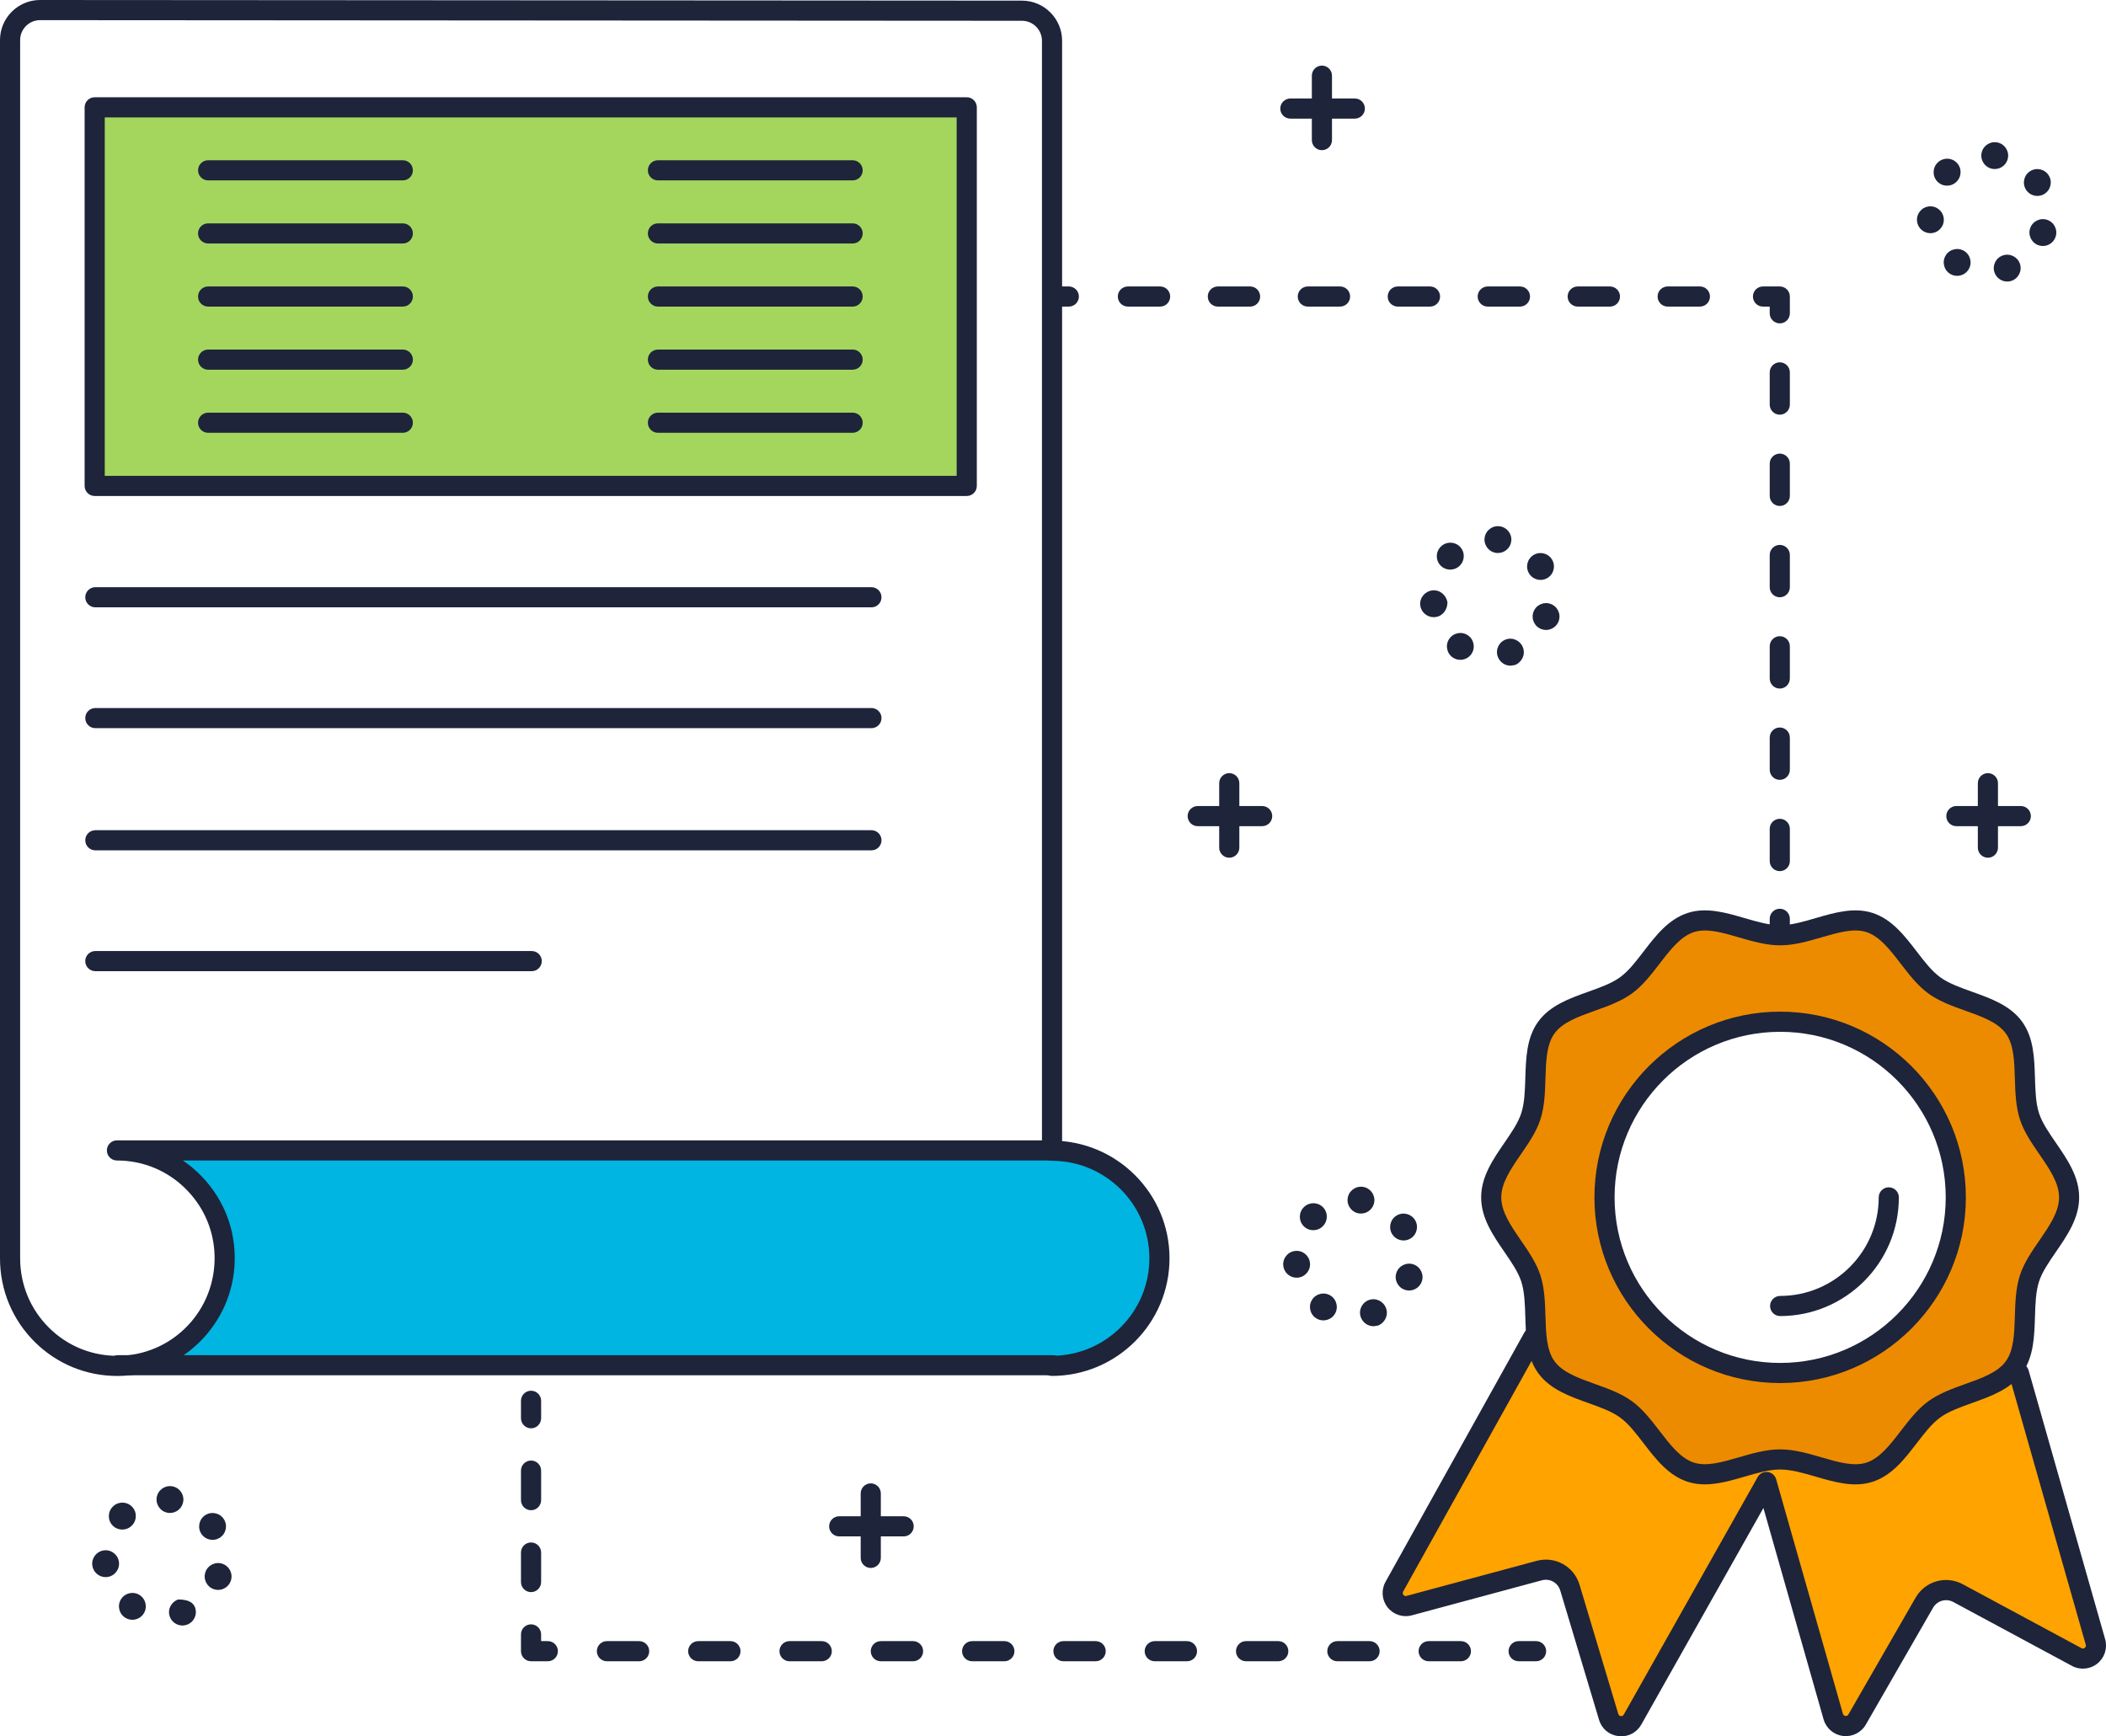 <?xml version="1.0" encoding="UTF-8"?>
<svg id="Layer_2" data-name="Layer 2" xmlns="http://www.w3.org/2000/svg" viewBox="0 0 1568.45 1293.24">
  <defs>
    <style>
      .cls-1 {
        fill: #00b5e2;
      }

      .cls-2 {
        fill: #ed8b00;
      }

      .cls-3 {
        fill: #ffa300;
      }

      .cls-4 {
        fill: #a4d65e;
      }

      .cls-5 {
        fill: #1e243a;
      }
    </style>
  </defs>
  <g id="Color">
    <path class="cls-3" d="m1503.55,1022.65c-125.24,63.26-246.03,58.01-361.64-26.64l-103.46,185.8c-4.18,7.51,2.73,16.36,11.03,14.12l96.87-26.11c9.81-2.64,19.94,3,22.85,12.73l28.87,96.26c2.46,8.21,13.57,9.45,17.78,1.98l99.74-176.93,49.73,174.7c2.35,8.27,13.49,9.64,17.78,2.19l50.03-86.96c5.07-8.8,16.22-11.98,25.16-7.16l88.33,47.57c7.57,4.08,16.32-2.95,13.96-11.22l-57.02-200.32Z"/>
    <path class="cls-2" d="m1499.89,765.33c-12.67-17.4-41.97-18.77-59.38-31.44-17.23-12.54-27.52-40.06-48.22-46.78-19.97-6.49-44.38,9.52-66.52,9.52s-46.54-16.01-66.52-9.52c-20.7,6.72-30.99,34.24-48.22,46.78-17.4,12.67-46.71,14.03-59.38,31.44-12.54,17.23-4.87,45.46-11.59,66.17-6.49,19.97-29.5,38.2-29.5,60.34s23.02,40.37,29.5,60.34c6.72,20.7-.95,48.93,11.59,66.17,12.67,17.4,41.97,18.77,59.38,31.44,17.23,12.54,27.52,40.06,48.22,46.78,19.97,6.49,44.38-9.52,66.52-9.52s46.54,16.01,66.52,9.52c20.7-6.72,30.99-34.24,48.22-46.78,17.4-12.67,46.71-14.03,59.38-31.44,12.54-17.23,4.87-45.46,11.59-66.17,6.49-19.97,29.5-38.2,29.5-60.34s-23.02-40.37-29.5-60.34c-6.72-20.7.95-48.93-11.59-66.16Zm-174.11,257.32c-72.25,0-130.81-58.57-130.81-130.82s58.57-130.82,130.81-130.82,130.82,58.57,130.82,130.82-58.57,130.82-130.82,130.82Z"/>
    <rect class="cls-4" x="70.52" y="79.94" width="649.47" height="281.99"/>
    <path class="cls-1" d="m784,856.86H87.09c106.92,0,106.92,160,0,160h696.91c106,0,106-160,0-160Z"/>
  </g>
  <g id="CERTIFICATE">
    <g>
      <g>
        <path class="cls-5" d="m87.35,1024.86c-23.11,0-44.84-8.9-61.29-25.15-16.81-16.6-26.06-38.8-26.06-62.5V29.88c0-7.99,3.11-15.49,8.76-21.14C14.4,3.11,21.91,0,29.88,0h.02l731.23.47c16.47.01,29.87,13.42,29.87,29.88v822c0,.5-.05.99-.14,1.46.41.93.64,1.96.64,3.04,0,4.14-3.36,7.5-7.5,7.5H136.17c5.04,3.42,9.76,7.4,14.09,11.9,16.7,17.33,25.4,40.11,24.51,64.16-.83,22.47-10.2,43.56-26.37,59.4-16.19,15.87-37.48,24.76-59.94,25.04-.37,0-.75,0-1.12,0ZM29.88,15c-3.97,0-7.71,1.55-10.52,4.36-2.81,2.81-4.36,6.55-4.36,10.53v907.23c0,19.75,7.67,38.16,21.6,51.92,13.84,13.67,32.17,21.05,51.68,20.82,38.66-.48,70.07-31.23,71.5-70,.74-19.93-6.48-38.82-20.32-53.19-13.86-14.38-32.46-22.3-52.37-22.3-4.14,0-7.5-3.36-7.5-7.5s3.36-7.5,7.5-7.5h688.91V30.36c0-8.2-6.67-14.88-14.88-14.88l-731.23-.47h0Z"/>
        <path class="cls-5" d="m783.38,1024.83c-4.14,0-7.5-3.36-7.5-7.5s3.36-7.5,7.5-7.5c40.04,0,72.62-32.58,72.62-72.62s-32.58-72.62-72.62-72.62c-4.14,0-7.5-3.36-7.5-7.5s3.36-7.5,7.5-7.5c48.31,0,87.62,39.31,87.62,87.62s-39.31,87.62-87.62,87.62Z"/>
        <path class="cls-5" d="m784,1024.36H88c-4.14,0-7.5-3.36-7.5-7.5s3.36-7.5,7.5-7.5h696c4.14,0,7.5,3.36,7.5,7.5s-3.36,7.5-7.5,7.5Z"/>
      </g>
      <path class="cls-5" d="m719.98,369.43H70.52c-4.14,0-7.5-3.36-7.5-7.5V79.94c0-4.14,3.36-7.5,7.5-7.5h649.47c4.14,0,7.5,3.36,7.5,7.5v281.99c0,4.14-3.36,7.5-7.5,7.5Zm-641.97-15h634.47V87.44H78.02v266.99Z"/>
      <g>
        <path class="cls-5" d="m300,134.36h-145c-4.14,0-7.5-3.36-7.5-7.5s3.36-7.5,7.5-7.5h145c4.14,0,7.5,3.36,7.5,7.5s-3.36,7.5-7.5,7.5Z"/>
        <path class="cls-5" d="m300,181.36h-145c-4.14,0-7.5-3.36-7.5-7.5s3.36-7.5,7.5-7.5h145c4.14,0,7.5,3.36,7.5,7.5s-3.36,7.5-7.5,7.5Z"/>
        <path class="cls-5" d="m300,228.36h-145c-4.14,0-7.5-3.36-7.5-7.5s3.36-7.5,7.5-7.5h145c4.14,0,7.5,3.36,7.5,7.5s-3.36,7.5-7.5,7.5Z"/>
        <path class="cls-5" d="m300,275.36h-145c-4.14,0-7.5-3.36-7.5-7.5s3.36-7.5,7.5-7.5h145c4.14,0,7.5,3.36,7.5,7.5s-3.36,7.5-7.5,7.5Z"/>
        <path class="cls-5" d="m300,322.36h-145c-4.14,0-7.5-3.36-7.5-7.5s3.36-7.5,7.5-7.5h145c4.14,0,7.5,3.36,7.5,7.5s-3.36,7.5-7.5,7.5Z"/>
        <path class="cls-5" d="m635,134.36h-145c-4.14,0-7.5-3.36-7.5-7.5s3.36-7.5,7.5-7.5h145c4.14,0,7.5,3.36,7.5,7.5s-3.36,7.5-7.5,7.5Z"/>
        <path class="cls-5" d="m635,181.36h-145c-4.14,0-7.5-3.36-7.5-7.5s3.36-7.5,7.5-7.5h145c4.14,0,7.5,3.36,7.5,7.5s-3.36,7.5-7.5,7.5Z"/>
        <path class="cls-5" d="m635,228.36h-145c-4.14,0-7.5-3.36-7.5-7.5s3.36-7.5,7.5-7.5h145c4.14,0,7.5,3.36,7.5,7.5s-3.36,7.5-7.5,7.5Z"/>
        <path class="cls-5" d="m635,275.36h-145c-4.14,0-7.5-3.36-7.5-7.5s3.36-7.5,7.5-7.5h145c4.14,0,7.5,3.36,7.5,7.5s-3.36,7.5-7.5,7.5Z"/>
        <path class="cls-5" d="m635,322.36h-145c-4.14,0-7.5-3.36-7.5-7.5s3.36-7.5,7.5-7.5h145c4.14,0,7.5,3.36,7.5,7.5s-3.36,7.5-7.5,7.5Z"/>
      </g>
      <path class="cls-5" d="m649,452.36H71c-4.14,0-7.5-3.36-7.5-7.5s3.36-7.5,7.5-7.5h578c4.14,0,7.5,3.36,7.5,7.5s-3.36,7.5-7.5,7.5Z"/>
      <path class="cls-5" d="m649,542.36H71c-4.14,0-7.5-3.36-7.5-7.5s3.36-7.5,7.5-7.5h578c4.14,0,7.5,3.36,7.5,7.5s-3.36,7.5-7.5,7.5Z"/>
      <path class="cls-5" d="m649,633.36H71c-4.14,0-7.5-3.36-7.5-7.5s3.36-7.5,7.5-7.5h578c4.14,0,7.5,3.36,7.5,7.5s-3.36,7.5-7.5,7.5Z"/>
      <path class="cls-5" d="m396,723.36H71c-4.14,0-7.5-3.36-7.5-7.5s3.36-7.5,7.5-7.5h325c4.14,0,7.5,3.36,7.5,7.5s-3.36,7.5-7.5,7.5Z"/>
    </g>
    <g>
      <path class="cls-5" d="m1325.77,1030.15c-76.27,0-138.31-62.05-138.31-138.32s62.05-138.32,138.31-138.32,138.32,62.05,138.32,138.32-62.05,138.32-138.32,138.32Zm0-261.63c-68,0-123.31,55.32-123.31,123.32s55.32,123.32,123.31,123.32,123.32-55.32,123.32-123.32-55.32-123.32-123.32-123.32Z"/>
      <path class="cls-5" d="m1325.77,980.25c-4.14,0-7.5-3.36-7.5-7.5s3.36-7.5,7.5-7.5c40.48,0,73.41-32.93,73.41-73.41,0-4.14,3.36-7.5,7.5-7.5s7.5,3.36,7.5,7.5c0,48.75-39.66,88.41-88.41,88.41Z"/>
      <path class="cls-5" d="m1269.69,1105.61c-4.29,0-8.55-.56-12.75-1.92-14.4-4.67-23.8-16.91-32.9-28.75-5.76-7.5-11.2-14.58-17.42-19.1-6.34-4.61-14.84-7.65-23.84-10.87-13.96-4.99-28.4-10.15-37.18-22.22-8.69-11.94-9.16-27.2-9.61-41.95-.3-9.63-.58-18.72-3.04-26.31-2.31-7.12-7.29-14.37-12.56-22.04-8.51-12.38-17.3-25.19-17.3-40.61s8.8-28.23,17.3-40.61c5.27-7.67,10.25-14.92,12.56-22.04,2.46-7.59,2.75-16.68,3.04-26.31.46-14.76.93-30.01,9.61-41.95,8.78-12.06,23.22-17.23,37.18-22.22,9-3.22,17.51-6.26,23.84-10.87,6.22-4.52,11.66-11.6,17.42-19.1,9.1-11.84,18.5-24.08,32.9-28.75,13.78-4.48,28.3-.25,42.34,3.84,9.39,2.73,18.27,5.32,26.49,5.32s17.1-2.58,26.49-5.32c14.04-4.09,28.55-8.31,42.34-3.84,14.4,4.67,23.8,16.91,32.9,28.75,5.76,7.5,11.2,14.58,17.42,19.1,6.34,4.61,14.84,7.65,23.84,10.87,13.96,4.99,28.4,10.15,37.18,22.22,8.69,11.94,9.16,27.2,9.61,41.95.3,9.63.58,18.72,3.04,26.31,2.31,7.12,7.29,14.37,12.57,22.04,8.51,12.38,17.3,25.19,17.3,40.61s-8.8,28.23-17.3,40.61c-5.27,7.67-10.25,14.92-12.57,22.04-2.46,7.59-2.75,16.68-3.04,26.31-.46,14.76-.93,30.01-9.61,41.95-8.78,12.06-23.22,17.23-37.18,22.22-9,3.22-17.51,6.26-23.84,10.87-6.22,4.52-11.66,11.61-17.42,19.1-9.1,11.84-18.5,24.08-32.9,28.75-13.78,4.48-28.3.25-42.34-3.84-9.39-2.73-18.27-5.32-26.49-5.32s-17.1,2.58-26.49,5.32c-9.77,2.84-19.77,5.75-29.59,5.75Zm56.09-26.07c10.36,0,20.69,3.01,30.68,5.91,12.41,3.61,24.12,7.02,33.52,3.97,9.97-3.24,17.58-13.14,25.64-23.62,6.16-8.01,12.52-16.29,20.49-22.09,8.08-5.88,18.02-9.43,27.62-12.87,12.37-4.42,24.05-8.6,30.1-16.92,5.97-8.2,6.35-20.53,6.75-33.59.32-10.25.64-20.86,3.77-30.48,2.98-9.19,8.82-17.69,14.47-25.9,7.54-10.98,14.67-21.35,14.67-32.12s-7.12-21.14-14.67-32.12c-5.65-8.22-11.49-16.72-14.47-25.91-3.12-9.62-3.45-20.23-3.77-30.48-.4-13.06-.79-25.39-6.75-33.59h0c-6.06-8.32-17.74-12.5-30.1-16.92-9.61-3.43-19.54-6.98-27.62-12.87-7.96-5.8-14.33-14.08-20.49-22.09-8.06-10.48-15.67-20.39-25.64-23.62-9.39-3.05-21.11.36-33.52,3.97-9.99,2.91-20.32,5.91-30.68,5.91s-20.69-3.01-30.68-5.91c-12.41-3.61-24.13-7.02-33.52-3.97-9.97,3.24-17.58,13.14-25.64,23.62-6.16,8.01-12.52,16.29-20.49,22.09-8.08,5.88-18.02,9.43-27.62,12.87-12.37,4.42-24.05,8.6-30.1,16.92-5.97,8.2-6.35,20.53-6.75,33.59-.32,10.25-.64,20.86-3.77,30.48-2.98,9.19-8.82,17.69-14.47,25.9-7.54,10.98-14.67,21.35-14.67,32.12s7.12,21.14,14.67,32.12c5.65,8.22,11.48,16.72,14.47,25.9,3.12,9.62,3.45,20.23,3.77,30.48.4,13.06.79,25.39,6.75,33.59,6.06,8.32,17.74,12.5,30.1,16.92,9.61,3.43,19.54,6.98,27.62,12.87,7.96,5.8,14.33,14.08,20.49,22.09,8.06,10.48,15.67,20.39,25.64,23.62,9.39,3.05,21.11-.36,33.52-3.97,9.99-2.91,20.32-5.91,30.68-5.91Z"/>
      <path class="cls-5" d="m1207.47,1293.24c-.66,0-1.33-.04-2-.11-6.98-.78-12.57-5.44-14.59-12.17l-28.87-96.26c-1.76-5.88-7.79-9.24-13.72-7.64l-96.87,26.11c-6.7,1.8-13.79-.56-18.06-6.03-4.27-5.47-4.85-12.92-1.47-18.98l103.46-185.8c2.02-3.62,6.59-4.92,10.2-2.9,3.62,2.02,4.92,6.58,2.9,10.2l-103.46,185.8c-.59,1.07-.22,1.92.19,2.45.41.53,1.15,1.1,2.33.78l96.87-26.11c13.82-3.73,27.88,4.1,31.99,17.81l28.87,96.26c.35,1.16,1.22,1.5,1.88,1.57.67.07,1.59-.06,2.18-1.12l99.74-176.93c1.49-2.64,4.42-4.12,7.42-3.76,3.01.36,5.5,2.48,6.33,5.39l49.73,174.7c.33,1.17,1.2,1.52,1.87,1.6.67.08,1.59-.04,2.2-1.1l50.03-86.96c7.14-12.41,22.61-16.82,35.22-10.02l88.33,47.57c1.07.58,1.92.2,2.45-.22.52-.42,1.08-1.17.75-2.34l-57.02-200.32c-1.13-3.98,1.18-8.13,5.16-9.27,3.99-1.13,8.13,1.18,9.27,5.16l57.02,200.32c1.9,6.67-.37,13.79-5.78,18.14-5.41,4.35-12.85,5.03-18.96,1.74l-88.33-47.57c-5.41-2.91-12.04-1.02-15.1,4.3l-50.03,86.96c-3.46,6.01-10.14,9.36-17.03,8.51-6.89-.85-12.56-5.71-14.46-12.38l-44.81-157.41-90.92,161.27c-3.12,5.53-8.71,8.77-14.91,8.77Z"/>
    </g>
    <g>
      <path class="cls-5" d="m395.5,1063.86c-4.14,0-7.5-3.36-7.5-7.5v-13c0-4.14,3.36-7.5,7.5-7.5s7.5,3.36,7.5,7.5v13c0,4.14-3.36,7.5-7.5,7.5Z"/>
      <path class="cls-5" d="m395.5,1185.86c-4.14,0-7.5-3.36-7.5-7.5v-22c0-4.14,3.36-7.5,7.5-7.5s7.5,3.36,7.5,7.5v22c0,4.14-3.36,7.5-7.5,7.5Zm0-61c-4.14,0-7.5-3.36-7.5-7.5v-22c0-4.14,3.36-7.5,7.5-7.5s7.5,3.36,7.5,7.5v22c0,4.14-3.36,7.5-7.5,7.5Z"/>
      <path class="cls-5" d="m408,1237.36h-12.5c-4.14,0-7.5-3.36-7.5-7.5v-12.5c0-4.14,3.36-7.5,7.5-7.5s7.5,3.36,7.5,7.5v5h5c4.14,0,7.5,3.36,7.5,7.5s-3.36,7.5-7.5,7.5Z"/>
      <path class="cls-5" d="m1088,1237.36h-24c-4.14,0-7.5-3.36-7.5-7.5s3.36-7.5,7.5-7.5h24c4.14,0,7.5,3.36,7.5,7.5s-3.36,7.5-7.5,7.5Zm-68,0h-24c-4.14,0-7.5-3.36-7.5-7.5s3.36-7.5,7.5-7.5h24c4.14,0,7.5,3.36,7.5,7.5s-3.36,7.5-7.5,7.5Zm-68,0h-24c-4.14,0-7.5-3.36-7.5-7.5s3.36-7.5,7.5-7.5h24c4.14,0,7.5,3.36,7.5,7.5s-3.36,7.5-7.5,7.5Zm-68,0h-24c-4.14,0-7.5-3.36-7.5-7.5s3.36-7.5,7.5-7.5h24c4.14,0,7.5,3.36,7.5,7.5s-3.36,7.5-7.5,7.5Zm-68,0h-24c-4.14,0-7.5-3.36-7.5-7.5s3.36-7.5,7.5-7.5h24c4.14,0,7.5,3.36,7.5,7.5s-3.36,7.5-7.5,7.5Zm-68,0h-24c-4.14,0-7.5-3.36-7.5-7.5s3.36-7.5,7.5-7.5h24c4.14,0,7.5,3.36,7.5,7.5s-3.36,7.5-7.5,7.5Zm-68,0h-24c-4.14,0-7.5-3.36-7.5-7.5s3.36-7.5,7.5-7.5h24c4.14,0,7.5,3.36,7.5,7.5s-3.36,7.5-7.5,7.5Zm-68,0h-24c-4.14,0-7.5-3.36-7.5-7.5s3.36-7.5,7.5-7.5h24c4.14,0,7.5,3.36,7.5,7.5s-3.36,7.5-7.5,7.5Zm-68,0h-24c-4.14,0-7.5-3.36-7.5-7.5s3.36-7.5,7.5-7.5h24c4.14,0,7.5,3.36,7.5,7.5s-3.36,7.5-7.5,7.5Zm-68,0h-24c-4.14,0-7.5-3.36-7.5-7.5s3.36-7.5,7.5-7.5h24c4.14,0,7.5,3.36,7.5,7.5s-3.36,7.5-7.5,7.5Z"/>
      <path class="cls-5" d="m1144,1237.36h-13c-4.14,0-7.5-3.36-7.5-7.5s3.36-7.5,7.5-7.5h13c4.14,0,7.5,3.36,7.5,7.5s-3.36,7.5-7.5,7.5Z"/>
    </g>
    <g>
      <path class="cls-5" d="m796,228.36h-12c-4.14,0-7.5-3.36-7.5-7.5s3.36-7.5,7.5-7.5h12c4.14,0,7.5,3.36,7.5,7.5s-3.36,7.5-7.5,7.5Z"/>
      <path class="cls-5" d="m1266,228.36h-24c-4.14,0-7.5-3.36-7.5-7.5s3.36-7.5,7.5-7.5h24c4.14,0,7.5,3.36,7.5,7.5s-3.36,7.5-7.5,7.5Zm-67,0h-24c-4.14,0-7.5-3.36-7.5-7.5s3.36-7.5,7.5-7.5h24c4.14,0,7.5,3.36,7.5,7.5s-3.36,7.5-7.5,7.5Zm-67,0h-24c-4.14,0-7.5-3.36-7.5-7.5s3.36-7.5,7.5-7.5h24c4.14,0,7.5,3.36,7.5,7.5s-3.36,7.5-7.5,7.5Zm-67,0h-24c-4.14,0-7.5-3.36-7.5-7.5s3.36-7.5,7.5-7.5h24c4.14,0,7.5,3.36,7.5,7.5s-3.36,7.5-7.5,7.5Zm-67,0h-24c-4.14,0-7.5-3.36-7.5-7.5s3.36-7.5,7.5-7.5h24c4.14,0,7.5,3.36,7.5,7.5s-3.36,7.5-7.5,7.5Zm-67,0h-24c-4.14,0-7.5-3.36-7.5-7.5s3.36-7.5,7.5-7.5h24c4.14,0,7.5,3.36,7.5,7.5s-3.36,7.5-7.5,7.5Zm-67,0h-24c-4.14,0-7.5-3.36-7.5-7.5s3.36-7.5,7.5-7.5h24c4.14,0,7.5,3.36,7.5,7.5s-3.36,7.5-7.5,7.5Z"/>
      <path class="cls-5" d="m1325.5,240.86c-4.14,0-7.5-3.36-7.5-7.5v-5h-5c-4.14,0-7.5-3.36-7.5-7.5s3.36-7.5,7.5-7.5h12.5c4.14,0,7.5,3.36,7.5,7.5v12.5c0,4.14-3.36,7.5-7.5,7.5Z"/>
      <path class="cls-5" d="m1325.5,648.86c-4.14,0-7.5-3.36-7.5-7.5v-24c0-4.14,3.36-7.5,7.5-7.5s7.5,3.36,7.5,7.5v24c0,4.14-3.36,7.5-7.5,7.5Zm0-68c-4.14,0-7.5-3.36-7.5-7.5v-24c0-4.14,3.36-7.5,7.5-7.5s7.5,3.36,7.5,7.5v24c0,4.14-3.36,7.5-7.5,7.5Zm0-68c-4.14,0-7.5-3.36-7.5-7.5v-24c0-4.14,3.36-7.5,7.5-7.5s7.5,3.36,7.5,7.5v24c0,4.14-3.36,7.5-7.5,7.5Zm0-68c-4.14,0-7.5-3.36-7.5-7.5v-24c0-4.14,3.36-7.5,7.5-7.5s7.5,3.36,7.5,7.5v24c0,4.14-3.36,7.5-7.5,7.5Zm0-68c-4.14,0-7.5-3.36-7.5-7.5v-24c0-4.14,3.36-7.5,7.5-7.5s7.5,3.36,7.5,7.5v24c0,4.14-3.36,7.5-7.5,7.5Zm0-68c-4.14,0-7.5-3.36-7.5-7.5v-24c0-4.14,3.36-7.5,7.5-7.5s7.5,3.36,7.5,7.5v24c0,4.14-3.36,7.5-7.5,7.5Z"/>
      <path class="cls-5" d="m1325.5,703.86c-4.14,0-7.5-3.36-7.5-7.5v-12c0-4.14,3.36-7.5,7.5-7.5s7.5,3.36,7.5,7.5v12c0,4.14-3.36,7.5-7.5,7.5Z"/>
    </g>
    <path class="cls-5" d="m1115.42,488.98c-1.81-5.21.95-10.91,6.17-12.72h0c5.21-1.82,10.91,1.04,12.73,6.27h0c1.81,5.21-.95,10.84-6.16,12.84h0c-1.08,0-2.19.44-3.28.44h0c-4.14,0-8.01-2.69-9.45-6.83Zm-33.16.94c-4.67-2.95-6.07-9.12-3.12-13.79h0c2.94-4.67,9.12-6.07,13.79-3.13h0c4.67,2.95,6.07,9.13,3.12,13.8h0c-1.9,3.01-5.14,4.66-8.46,4.66h0c-1.83,0-3.67-.5-5.33-1.54Zm65.87-21.27c-5.22-1.83-7.96-7.54-6.13-12.75h0c1.83-5.21,7.54-7.95,12.75-6.12h0c5.21,1.83,7.95,7.53,6.12,12.75h0c-1.44,4.11-5.31,6.68-9.43,6.68h0c-1.1,0-2.22-.18-3.31-.56Zm-90.41-17.86c-.61-5.49,3.54-10.43,9.03-11.04h0c5.49-.62,10.25,3.34,11.25,8.82h0c0,5.49-3.54,10.44-9.03,11.05h0c-.37.04-.85.07-1.22.07h0c-5.03,0-9.46-3.79-10.03-8.9Zm81.11-23.55c-2.93-4.68-1.51-10.85,3.17-13.79h0c4.68-2.93,10.85-1.51,13.78,3.17h0c2.93,4.68,1.52,10.85-3.16,13.78h0c-1.65,1.04-3.49,1.53-5.3,1.53h0c-3.33,0-6.59-1.66-8.49-4.69Zm-65.84-5.88c-3.91-3.91-3.91-10.24,0-14.15h0s.07-.07.11-.11h0c3.91-3.89,10.25-3.87,14.14.04h0c3.9,3.92,3.88,10.25-.04,14.14h0s-.02.02-.03.03h0s-.03.03-.04.05h0c-1.95,1.95-4.51,2.92-7.07,2.92h0c-2.56,0-5.12-.97-7.07-2.92Zm41.46-9.52c-5.49-.63-9.43-5.59-8.8-11.08h0c.63-5.48,5.59-9.42,11.08-8.79h0c5.48.63,9.42,5.58,8.79,11.07h0c-.58,5.1-4.91,8.86-9.92,8.86h0c-.38,0-.76-.02-1.15-.06Z"/>
    <path class="cls-5" d="m1013.42,980.99c-1.81-5.22.95-10.92,6.17-12.73h0c5.21-1.82,10.91,1.04,12.73,6.27h0c1.81,5.21-.95,10.84-6.16,12.84h0c-1.08,0-2.19.44-3.28.44h0c-4.14,0-8.01-2.69-9.45-6.81Zm-33.16.93c-4.67-2.94-6.07-9.12-3.12-13.79h0c2.94-4.67,9.12-6.07,13.79-3.13h0c4.67,2.95,6.07,9.13,3.12,13.8h0c-1.9,3.01-5.15,4.66-8.47,4.66h0c-1.82,0-3.66-.5-5.32-1.54Zm65.86-21.27c-5.21-1.83-7.95-7.54-6.12-12.75h0c1.83-5.21,7.54-7.95,12.75-6.12h0c5.21,1.83,7.95,7.54,6.12,12.75h0c-1.44,4.11-5.31,6.68-9.43,6.68h0c-1.1,0-2.22-.18-3.32-.56Zm-90.4-17.86c-.61-5.49,3.34-10.43,8.83-11.04h0c5.49-.62,10.44,3.33,11.05,8.83h0c.61,5.48-3.34,10.43-8.83,11.04h0c-.37.04-.75.06-1.12.06h0c-5.02,0-9.35-3.77-9.93-8.89Zm81.11-23.55c-2.93-4.68-1.51-10.85,3.16-13.79h0c4.68-2.93,10.86-1.51,13.79,3.17h0c2.93,4.68,1.52,10.85-3.16,13.78h0c-1.65,1.04-3.49,1.53-5.3,1.53h0c-3.33,0-6.59-1.66-8.49-4.69Zm-65.84-5.88c-3.91-3.91-3.91-10.24,0-14.15h0s.02-.02.04-.03h0s.04-.05.07-.08h0c3.91-3.89,10.24-3.88,14.14.04h0c3.9,3.92,3.88,10.25-.04,14.14h0s-.02.02-.03.03h0s-.03.03-.04.05h0c-1.95,1.95-4.51,2.93-7.07,2.93h0c-2.56,0-5.12-.98-7.07-2.93Zm41.46-9.52h0c-5.49-.63-9.43-5.59-8.8-11.08h0c.63-5.48,5.59-9.42,11.08-8.79h0c5.48.62,9.42,5.58,8.79,11.07h0c-.58,5.1-4.91,8.86-9.92,8.86h0c-.38,0-.76-.02-1.15-.06Z"/>
    <path class="cls-5" d="m126.42,1204.04c-1.81-5.22.95-10.68,6.17-12.68h-.01c5.22,0,10.92.89,12.74,6.11h0c1.81,5.21-.95,10.88-6.17,12.7h0c-1.08.37-2.19.56-3.28.56h0c-4.14,0-8.01-2.58-9.45-6.7Zm-33.16.88c-4.67-2.95-6.07-9.12-3.12-13.79h0c2.94-4.67,9.12-6.07,13.79-3.12h0c4.67,2.94,6.07,9.12,3.12,13.79h0c-1.9,3.01-5.15,4.66-8.47,4.66h0c-1.82,0-3.66-.49-5.32-1.54Zm65.86-21.27c-5.21-1.83-7.95-7.54-6.12-12.75h0c1.83-5.21,7.54-7.95,12.75-6.12h0c5.21,1.83,7.95,7.54,6.12,12.74h0c-1.44,4.12-5.31,6.7-9.44,6.7h0c-1.09,0-2.21-.19-3.31-.57Zm-90.4-17.86c-.61-5.49,3.35-10.43,8.83-11.04h0c5.49-.62,10.44,3.33,11.05,8.82h0c.61,5.49-3.34,10.44-8.83,11.05h0c-.38.05-.75.07-1.12.07h0c-5.03,0-9.35-3.78-9.93-8.9Zm81.11-23.55c-2.93-4.68-1.51-10.86,3.17-13.79h0c4.68-2.93,10.85-1.51,13.78,3.17h0c2.93,4.68,1.52,10.85-3.16,13.78h0c-1.66,1.03-3.49,1.53-5.31,1.53h0c-3.33,0-6.58-1.66-8.48-4.69Zm-65.84-5.88c-3.91-3.91-3.91-10.24,0-14.15h0s.02-.02.04-.03h0s.05-.05.07-.08h0c3.92-3.89,10.25-3.88,14.14.04h0c3.89,3.92,3.88,10.25-.04,14.14h0s-.02.02-.03.03h0s-.03.03-.04.05h0c-1.95,1.95-4.51,2.92-7.07,2.92h0c-2.56,0-5.12-.97-7.07-2.92Zm41.46-9.52c-5.49-.63-9.43-5.59-8.8-11.08h0c.63-5.48,5.59-9.42,11.07-8.79h0c5.49.63,9.43,5.58,8.8,11.07h0c-.58,5.1-4.91,8.86-9.92,8.86h0c-.38,0-.77-.02-1.15-.06Z"/>
    <path class="cls-5" d="m1485.42,202.98c-1.81-5.21.95-10.91,6.17-12.72h0c5.21-1.82,10.91.94,12.73,6.15h0c1.81,5.22-.95,10.92-6.16,12.74h0c-1.09.37-2.2.55-3.29.55h0c-4.14,0-8.01-2.59-9.45-6.72Zm-33.16.94c-4.67-2.95-6.07-9.12-3.12-13.79h0c2.94-4.67,9.12-6.07,13.79-3.13h0c4.67,2.95,6.07,9.13,3.12,13.8h0c-1.9,3.01-5.15,4.66-8.46,4.66h0c-1.83,0-3.67-.49-5.33-1.54Zm65.86-21.27c-5.21-1.83-7.95-7.54-6.12-12.75h0c1.83-5.21,7.54-7.95,12.75-6.12h0c5.21,1.83,7.95,7.53,6.12,12.75h0c-1.44,4.11-5.31,6.69-9.44,6.69h0c-1.09,0-2.21-.19-3.31-.57Zm-90.4-17.86c-.61-5.49,3.34-10.43,8.83-11.04h0c5.49-.62,10.44,3.34,11.05,8.82h0c.61,5.49-3.34,10.44-8.83,11.05h0c-.37.05-.75.07-1.12.07h0c-5.02,0-9.35-3.78-9.93-8.9Zm81.11-23.55c-2.93-4.68-1.51-10.85,3.17-13.79h0c4.68-2.93,10.85-1.51,13.78,3.17h0c2.93,4.68,1.52,10.85-3.16,13.78h0c-1.65,1.04-3.49,1.53-5.3,1.53h0c-3.33,0-6.59-1.66-8.49-4.69Zm-65.84-5.88c-3.91-3.91-3.91-10.24,0-14.15h0s.02-.02.04-.03h0s.05-.05.07-.08h0c3.92-3.89,10.25-3.88,14.14.04h0c3.89,3.92,3.88,10.25-.04,14.14h0s-.02.02-.03.03h0s-.03.03-.04.05h0c-1.95,1.95-4.51,2.93-7.07,2.93h0c-2.56,0-5.12-.98-7.07-2.93Zm41.46-9.52c-5.49-.63-9.43-5.59-8.8-11.08h0c.63-5.48,5.59-9.42,11.07-8.79h0c5.49.63,9.43,5.58,8.8,11.07h0c-.58,5.1-4.91,8.86-9.92,8.86h0c-.38,0-.76-.02-1.15-.06Z"/>
    <g>
      <path class="cls-5" d="m1480.5,638.86c-4.14,0-7.5-3.36-7.5-7.5v-48c0-4.14,3.36-7.5,7.5-7.5s7.5,3.36,7.5,7.5v48c0,4.14-3.36,7.5-7.5,7.5Z"/>
      <path class="cls-5" d="m1505,615.36h-48c-4.14,0-7.5-3.36-7.5-7.5s3.36-7.5,7.5-7.5h48c4.14,0,7.5,3.36,7.5,7.5s-3.36,7.5-7.5,7.5Z"/>
    </g>
    <g>
      <path class="cls-5" d="m984.5,111.86c-4.14,0-7.5-3.36-7.5-7.5v-48c0-4.14,3.36-7.5,7.5-7.5s7.5,3.36,7.5,7.5v48c0,4.14-3.36,7.5-7.5,7.5Z"/>
      <path class="cls-5" d="m1009,88.36h-48c-4.14,0-7.5-3.36-7.5-7.5s3.36-7.5,7.5-7.5h48c4.14,0,7.5,3.36,7.5,7.5s-3.36,7.5-7.5,7.5Z"/>
    </g>
    <g>
      <path class="cls-5" d="m915.5,638.86c-4.14,0-7.5-3.36-7.5-7.5v-48c0-4.14,3.36-7.5,7.5-7.5s7.5,3.36,7.5,7.5v48c0,4.14-3.36,7.5-7.5,7.5Z"/>
      <path class="cls-5" d="m940,615.36h-48c-4.14,0-7.5-3.36-7.5-7.5s3.36-7.5,7.5-7.5h48c4.14,0,7.5,3.36,7.5,7.5s-3.36,7.5-7.5,7.5Z"/>
    </g>
    <g>
      <path class="cls-5" d="m648.5,1167.86c-4.14,0-7.5-3.36-7.5-7.5v-48c0-4.14,3.36-7.5,7.5-7.5s7.5,3.36,7.5,7.5v48c0,4.14-3.36,7.5-7.5,7.5Z"/>
      <path class="cls-5" d="m673,1144.36h-48c-4.14,0-7.5-3.36-7.5-7.5s3.36-7.5,7.5-7.5h48c4.14,0,7.5,3.36,7.5,7.5s-3.36,7.5-7.5,7.5Z"/>
    </g>
  </g>
</svg>